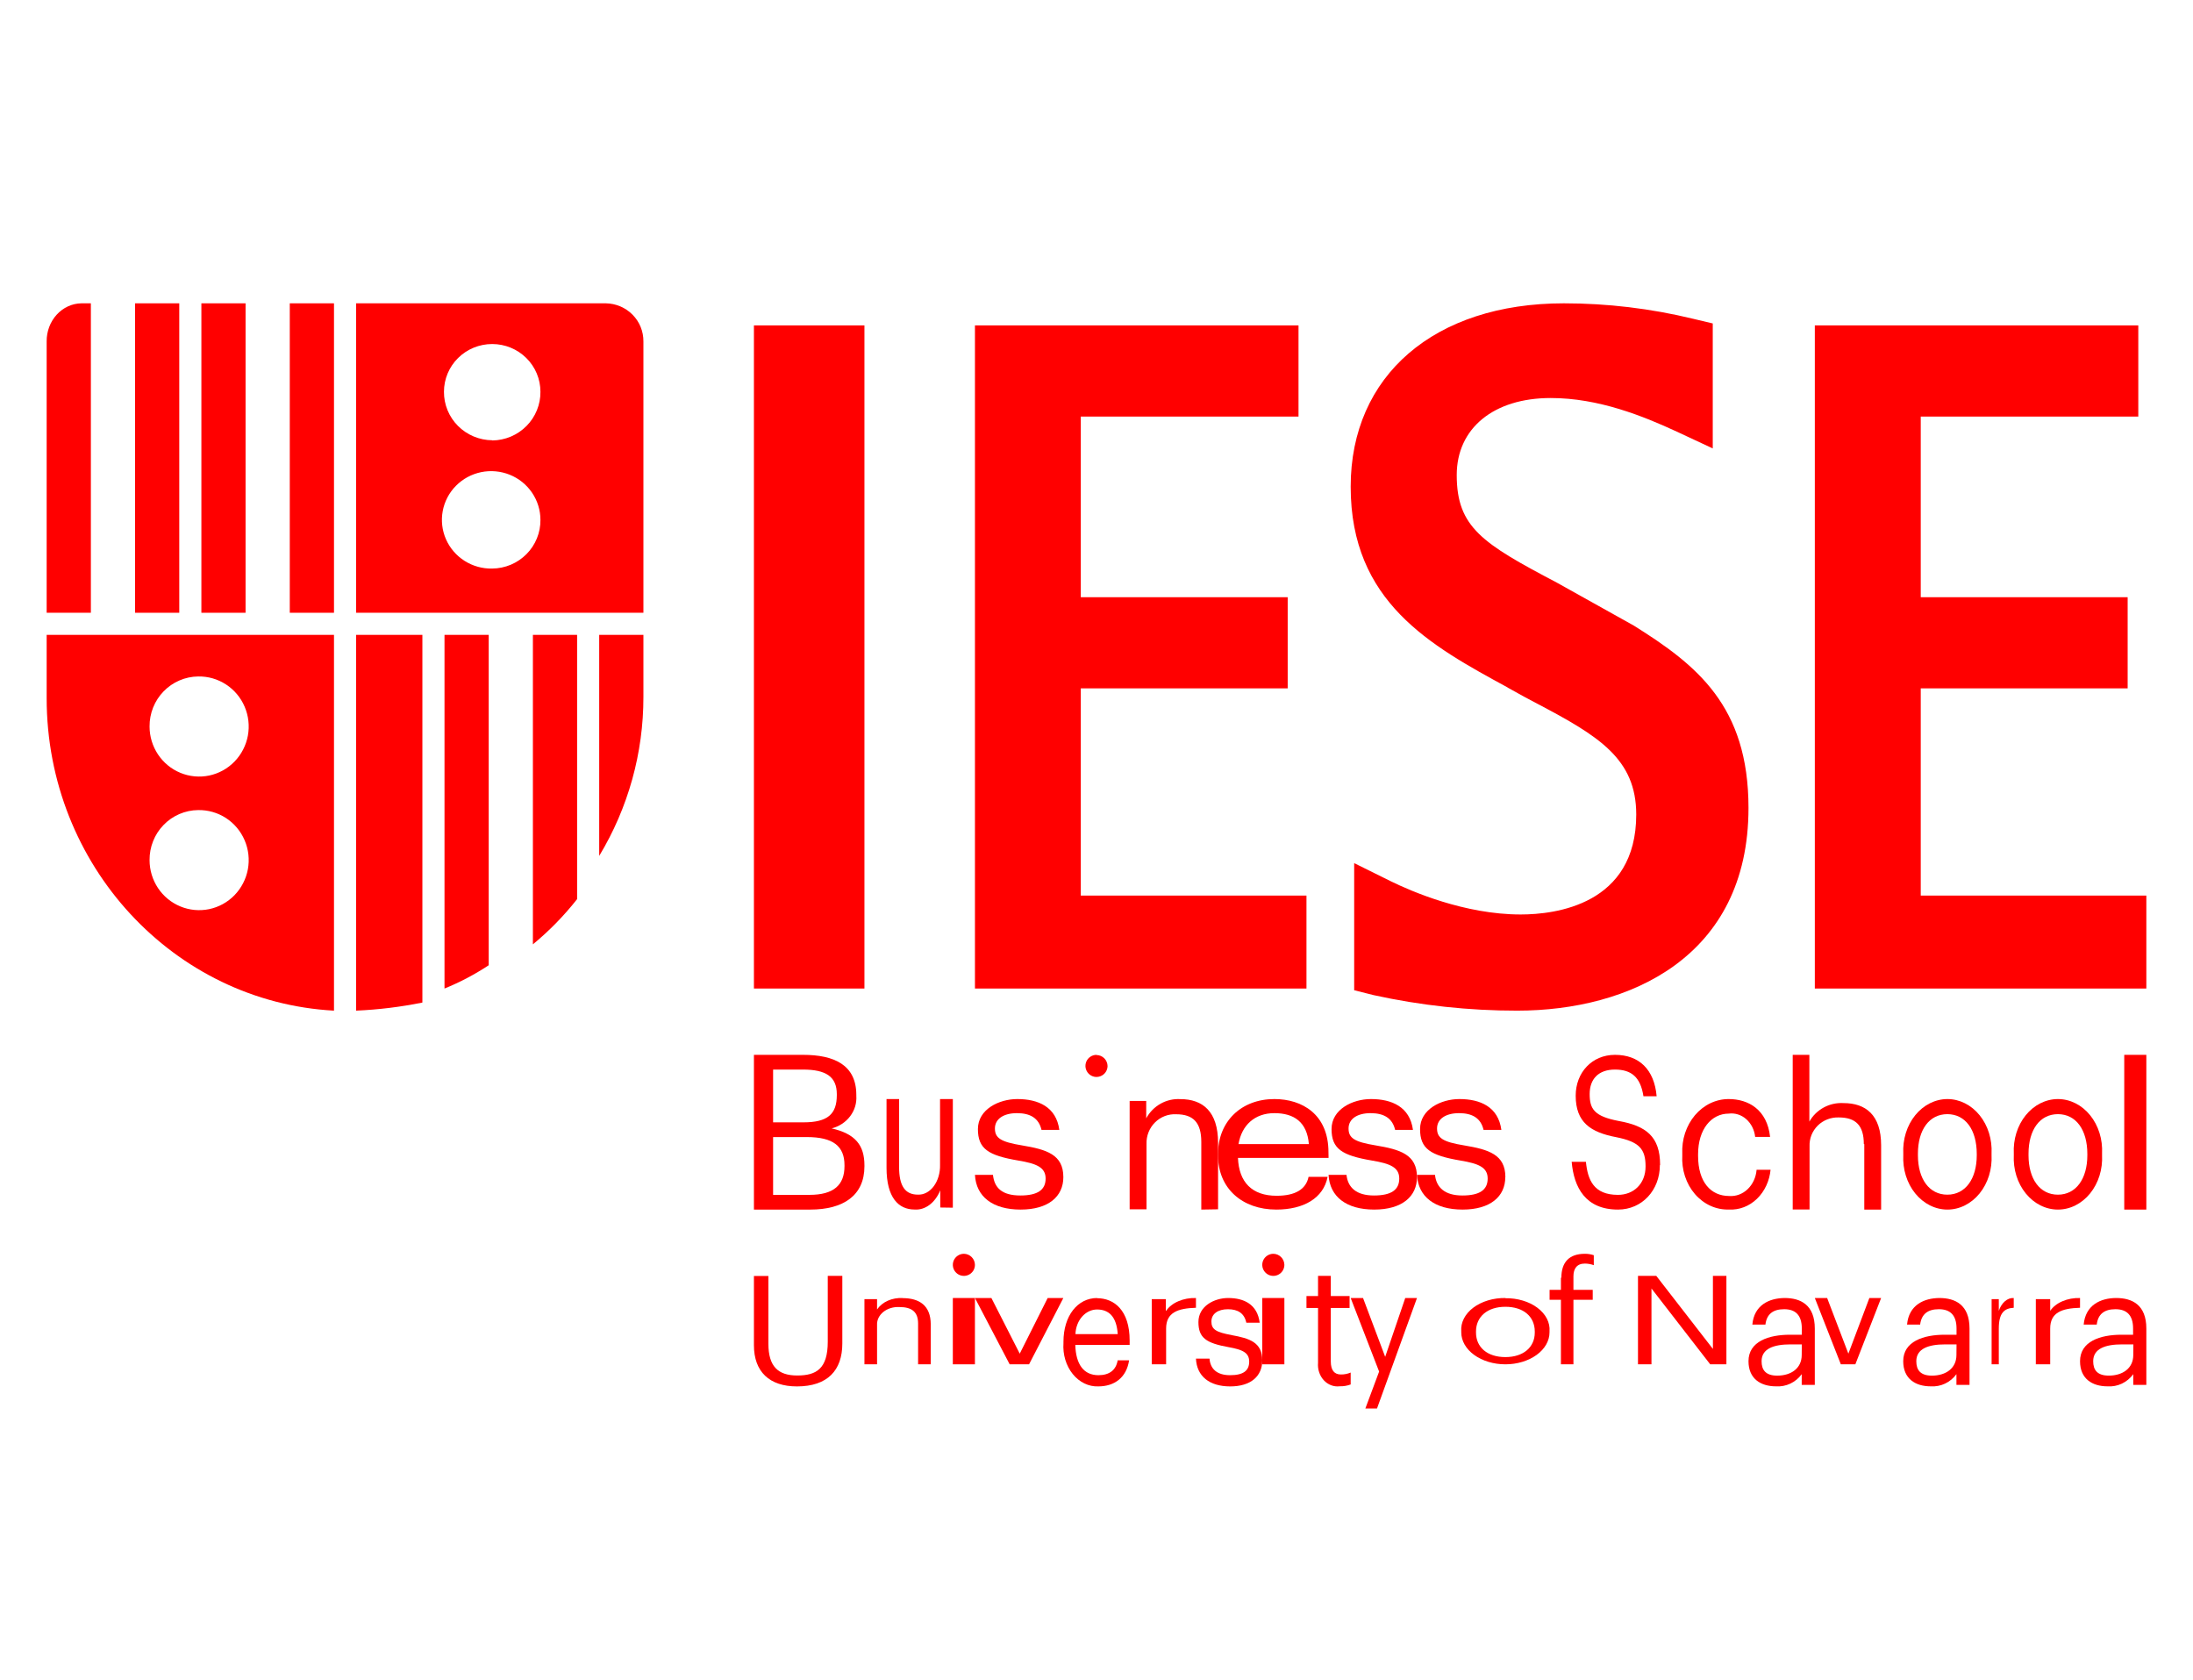 <svg width="94" height="72" viewBox="0 0 94 72" fill="none" xmlns="http://www.w3.org/2000/svg"><path d="M37.053 13.947H32.316V42.368H37.053V13.947Z" fill="#FF0000"/><path d="M82.33 38.384V29.503H91.199V25.596H82.33V17.854H91.655V13.947H77.79V42.368H92V38.384H82.33Z" fill="#FF0000"/><path d="M64.625 29.47L65.323 29.857L65.891 30.159C68.522 31.544 70.135 32.519 70.135 34.911C70.135 38.78 66.662 39.194 65.18 39.194C62.773 39.194 60.48 38.196 59.608 37.767L58.045 36.993V42.441L58.875 42.65C60.898 43.095 62.963 43.318 65.034 43.316C69.827 43.316 74.947 41.033 74.947 34.628C74.947 30.248 72.721 28.498 70.035 26.815L66.728 24.969C63.544 23.294 62.441 22.601 62.441 20.36C62.441 18.356 64.023 17.059 66.469 17.059C68.522 17.059 70.433 17.833 71.872 18.499L73.415 19.219V13.863L72.57 13.662C70.757 13.222 68.898 13 67.033 13C61.484 13 57.895 16.096 57.895 20.86C57.895 25.805 61.318 27.666 64.625 29.466" fill="#FF0000"/><path d="M56 38.384H46.326V29.503H55.195V25.596H46.326V17.854H55.659V13.947H41.79V42.368H56V38.384Z" fill="#FF0000"/><path d="M19.053 42.368C19.71 42.102 20.345 41.768 20.948 41.37V27.21H19.053V42.368Z" fill="#FF0000"/><path d="M22.842 40.474C23.536 39.903 24.171 39.254 24.737 38.536V27.21H22.842V40.474Z" fill="#FF0000"/><path d="M15.263 43.316C16.221 43.274 17.172 43.158 18.105 42.969V27.21H15.263V43.316Z" fill="#FF0000"/><path d="M25.684 36.684C26.928 34.624 27.583 32.269 27.579 29.87V27.21H25.684V36.684Z" fill="#FF0000"/><path d="M14.316 13H12.421V26.263H14.316V13Z" fill="#FF0000"/><path d="M10.526 13H8.632V26.263H10.526V13Z" fill="#FF0000"/><path d="M7.684 13H5.79V26.263H7.684V13Z" fill="#FF0000"/><path d="M3.895 13H3.488C3.089 13.006 2.709 13.181 2.43 13.487C2.151 13.793 1.996 14.205 2 14.633V26.263H3.895V13Z" fill="#FF0000"/><path d="M2 27.491V29.924C2 37.091 7.456 42.946 14.316 43.316V27.21H2V27.491ZM8.493 28.993C8.915 28.985 9.33 29.103 9.685 29.334C10.04 29.564 10.319 29.896 10.486 30.288C10.654 30.679 10.702 31.111 10.625 31.53C10.547 31.949 10.348 32.335 10.053 32.639C9.758 32.944 9.379 33.152 8.966 33.239C8.553 33.325 8.124 33.285 7.733 33.124C7.342 32.963 7.008 32.688 6.772 32.334C6.537 31.981 6.411 31.564 6.411 31.138C6.406 30.575 6.622 30.033 7.013 29.631C7.403 29.229 7.936 29 8.493 28.993ZM8.493 34.72C8.915 34.712 9.33 34.83 9.685 35.06C10.04 35.291 10.319 35.623 10.486 36.014C10.654 36.405 10.702 36.838 10.625 37.257C10.547 37.675 10.348 38.062 10.053 38.366C9.758 38.67 9.379 38.879 8.966 38.965C8.553 39.051 8.124 39.011 7.733 38.85C7.342 38.69 7.008 38.415 6.772 38.061C6.537 37.707 6.411 37.291 6.411 36.865C6.408 36.586 6.46 36.309 6.563 36.05C6.666 35.791 6.818 35.556 7.012 35.357C7.205 35.157 7.435 34.998 7.69 34.889C7.944 34.78 8.217 34.722 8.493 34.72Z" fill="#FF0000"/><path d="M25.966 13H15.263V26.263H27.579V14.633C27.583 14.205 27.416 13.793 27.113 13.487C26.811 13.181 26.398 13.006 25.966 13ZM21.099 24.368C20.68 24.378 20.267 24.263 19.914 24.039C19.561 23.815 19.283 23.492 19.116 23.111C18.949 22.731 18.901 22.31 18.977 21.902C19.053 21.494 19.25 21.117 19.544 20.821C19.837 20.524 20.213 20.321 20.624 20.236C21.035 20.152 21.462 20.191 21.85 20.347C22.239 20.504 22.571 20.771 22.805 21.116C23.039 21.46 23.165 21.866 23.165 22.28C23.168 22.552 23.117 22.821 23.014 23.073C22.912 23.324 22.761 23.554 22.569 23.747C22.377 23.941 22.149 24.096 21.897 24.203C21.644 24.309 21.373 24.366 21.099 24.368ZM21.099 18.87C20.546 18.865 20.017 18.643 19.629 18.253C19.241 17.863 19.026 17.337 19.03 16.79C19.03 16.247 19.248 15.727 19.635 15.344C20.023 14.96 20.549 14.745 21.097 14.745C21.645 14.745 22.171 14.96 22.559 15.344C22.947 15.727 23.165 16.247 23.165 16.79C23.168 17.061 23.117 17.33 23.014 17.582C22.912 17.833 22.761 18.063 22.569 18.256C22.377 18.45 22.149 18.605 21.897 18.712C21.644 18.818 21.373 18.875 21.099 18.878" fill="#FF0000"/><path d="M38.692 55.634C38.471 55.621 38.25 55.661 38.056 55.747C37.861 55.834 37.701 55.965 37.594 56.123V55.681H37.053V58.474H37.594V56.781C37.59 56.678 37.611 56.576 37.658 56.48C37.705 56.385 37.775 56.299 37.865 56.227C37.955 56.155 38.062 56.1 38.18 56.064C38.298 56.028 38.424 56.013 38.549 56.019C39.098 56.019 39.353 56.237 39.353 56.73V58.474H39.895V56.762C39.895 55.95 39.4 55.637 38.692 55.637" fill="#FF0000"/><path d="M41.789 55.632H40.842V58.474H41.789V55.632Z" fill="#FF0000"/><path d="M35.481 57.505C35.481 58.666 34.992 58.953 34.172 58.953C33.352 58.953 32.936 58.566 32.936 57.59V54.688H32.316V57.656C32.316 58.794 32.983 59.421 34.159 59.421C35.481 59.421 36.105 58.721 36.105 57.583V54.684H35.481V57.505Z" fill="#FF0000"/><path d="M41.316 53.737C41.222 53.737 41.13 53.765 41.053 53.817C40.975 53.869 40.914 53.943 40.878 54.029C40.842 54.116 40.833 54.211 40.851 54.303C40.869 54.395 40.914 54.479 40.981 54.545C41.047 54.612 41.131 54.657 41.223 54.675C41.315 54.693 41.41 54.684 41.497 54.648C41.584 54.612 41.657 54.552 41.71 54.474C41.762 54.396 41.789 54.304 41.789 54.211C41.788 54.085 41.738 53.966 41.649 53.877C41.561 53.788 41.441 53.738 41.316 53.737Z" fill="#FF0000"/><path d="M43.71 58.017L42.495 55.632H41.79L43.278 58.474H44.109L45.579 55.632H44.907L43.71 58.017Z" fill="#FF0000"/><path d="M79.228 58.017L78.318 55.632H77.79L78.905 58.474H79.527L80.632 55.632H80.128L79.228 58.017Z" fill="#FF0000"/><path d="M73.422 57.815L70.995 54.684H70.21V58.474H70.788V55.224L73.306 58.474H74V54.684H73.422V57.815Z" fill="#FF0000"/><path d="M76.515 55.632C75.829 55.632 75.188 55.938 75.112 56.771H75.673C75.725 56.324 75.998 56.112 76.475 56.112C76.952 56.112 77.232 56.357 77.232 56.941V57.206H76.723C75.817 57.206 74.947 57.492 74.947 58.341C74.947 59.091 75.468 59.418 76.126 59.418C76.337 59.432 76.548 59.392 76.741 59.301C76.933 59.21 77.101 59.071 77.228 58.896V59.356H77.789V56.941C77.789 55.917 77.172 55.632 76.495 55.632H76.515ZM77.228 58.076C77.228 58.644 76.775 58.959 76.178 58.959C75.685 58.959 75.508 58.718 75.508 58.341C75.508 57.803 76.03 57.62 76.743 57.62H77.232L77.228 58.076Z" fill="#FF0000"/><path d="M59.374 58.153L58.425 55.632H57.895L59.114 58.785L58.524 60.368H59.023L60.737 55.632H60.234L59.374 58.153Z" fill="#FF0000"/><path d="M66.907 54.76V55.281H66.421V55.708H66.907V58.474H67.443V55.708H68.27V55.281H67.443V54.706C67.443 54.38 67.585 54.156 67.933 54.156C68.064 54.157 68.194 54.18 68.316 54.225V53.798C68.193 53.756 68.064 53.736 67.933 53.737C67.259 53.737 66.926 54.099 66.926 54.764" fill="#FF0000"/><path d="M64.526 55.632C64.27 55.629 64.016 55.663 63.779 55.735C63.543 55.806 63.329 55.912 63.152 56.045C62.974 56.179 62.837 56.338 62.748 56.512C62.659 56.687 62.62 56.872 62.635 57.057V57.102C62.635 57.466 62.834 57.815 63.189 58.072C63.543 58.329 64.025 58.474 64.526 58.474C65.028 58.474 65.509 58.329 65.864 58.072C66.219 57.815 66.418 57.466 66.418 57.102V57.061C66.433 56.876 66.394 56.69 66.305 56.516C66.216 56.343 66.078 56.184 65.9 56.051C65.723 55.917 65.509 55.812 65.272 55.742C65.036 55.671 64.782 55.637 64.526 55.641V55.632ZM65.786 57.111C65.786 57.743 65.298 58.164 64.526 58.164C63.755 58.164 63.267 57.747 63.267 57.111V57.067C63.267 56.435 63.755 56.008 64.526 56.008C65.298 56.008 65.786 56.425 65.786 57.07V57.111Z" fill="#FF0000"/><path d="M90.715 55.632C90.031 55.632 89.39 55.938 89.314 56.771H89.874C89.927 56.323 90.199 56.112 90.675 56.112C91.151 56.112 91.432 56.357 91.432 56.941V57.206H90.931C90.023 57.206 89.158 57.492 89.158 58.341C89.158 59.091 89.678 59.418 90.335 59.418C90.546 59.433 90.758 59.393 90.951 59.302C91.144 59.211 91.312 59.071 91.44 58.896V59.356H92V56.941C92 55.917 91.384 55.632 90.707 55.632H90.715ZM91.44 58.076C91.44 58.643 90.987 58.958 90.391 58.958C89.898 58.958 89.722 58.718 89.722 58.341C89.722 57.802 90.243 57.62 90.955 57.62H91.444L91.44 58.076Z" fill="#FF0000"/><path d="M87.879 56.182V55.68H87.263V58.474H87.879V56.941C87.879 56.252 88.375 56.075 89.158 56.05V55.633C88.893 55.624 88.631 55.672 88.404 55.77C88.176 55.867 87.994 56.011 87.879 56.182Z" fill="#FF0000"/><path d="M85.676 56.182V55.68H85.368V58.474H85.676V56.941C85.676 56.252 85.924 56.075 86.316 56.05V55.633C86.183 55.624 86.052 55.672 85.939 55.77C85.825 55.867 85.734 56.011 85.676 56.182Z" fill="#FF0000"/><path d="M83.146 55.632C82.461 55.632 81.819 55.938 81.743 56.771H82.304C82.361 56.324 82.629 56.112 83.106 56.112C83.583 56.112 83.864 56.357 83.864 56.941V57.206H83.355C82.449 57.206 81.579 57.492 81.579 58.341C81.579 59.091 82.1 59.418 82.757 59.418C82.969 59.432 83.18 59.392 83.372 59.301C83.565 59.21 83.732 59.071 83.86 58.896V59.356H84.421V56.941C84.421 55.917 83.804 55.632 83.126 55.632H83.146ZM83.86 58.076C83.86 58.644 83.407 58.959 82.809 58.959C82.316 58.959 82.14 58.718 82.14 58.341C82.14 57.803 82.661 57.62 83.375 57.62H83.864L83.86 58.076Z" fill="#FF0000"/><path d="M57.043 58.352V56.058H57.848V55.548H57.043V54.684H56.496V55.548H56V56.058H56.496V58.408C56.484 58.545 56.5 58.684 56.543 58.814C56.586 58.943 56.654 59.06 56.743 59.157C56.833 59.254 56.94 59.327 57.058 59.371C57.176 59.416 57.302 59.431 57.426 59.415C57.585 59.42 57.744 59.394 57.895 59.337V58.827C57.76 58.884 57.617 58.912 57.473 58.909C57.195 58.909 57.043 58.728 57.043 58.352Z" fill="#FF0000"/><path d="M55.053 55.632H54.105V58.474H55.053V55.632Z" fill="#FF0000"/><path d="M49.971 56.182V55.68H49.368V58.474H49.984V56.941C49.984 56.252 50.481 56.075 51.263 56.05V55.633C50.998 55.624 50.736 55.672 50.509 55.77C50.281 55.867 50.099 56.011 49.984 56.182" fill="#FF0000"/><path d="M47.032 55.632C46.182 55.632 45.584 56.402 45.584 57.507V57.565C45.567 57.806 45.594 58.049 45.662 58.277C45.731 58.505 45.839 58.713 45.98 58.888C46.121 59.063 46.291 59.201 46.481 59.293C46.67 59.385 46.873 59.428 47.078 59.42C47.777 59.42 48.288 59.035 48.397 58.302H47.907C47.84 58.716 47.557 58.94 47.084 58.94C46.451 58.94 46.115 58.476 46.091 57.644H48.421V57.458C48.421 56.149 47.749 55.64 47.022 55.64L47.032 55.632ZM46.098 57.18C46.107 56.897 46.208 56.629 46.38 56.432C46.552 56.236 46.782 56.125 47.022 56.124C47.529 56.124 47.861 56.427 47.91 57.18H46.098Z" fill="#FF0000"/><path d="M52.799 57.221C52.112 57.101 51.925 56.968 51.925 56.64C51.925 56.312 52.205 56.113 52.633 56.113C53.062 56.113 53.337 56.287 53.422 56.69H53.995C53.893 55.897 53.316 55.632 52.642 55.632C52.052 55.632 51.369 55.98 51.369 56.661C51.369 57.342 51.7 57.566 52.672 57.74C53.253 57.844 53.545 57.972 53.545 58.358C53.545 58.745 53.295 58.94 52.727 58.94C52.158 58.94 51.878 58.666 51.844 58.23H51.263C51.297 58.981 51.836 59.421 52.731 59.421C53.626 59.421 54.105 58.973 54.105 58.309C54.105 57.528 53.562 57.362 52.786 57.221" fill="#FF0000"/><path d="M54.579 53.737C54.485 53.737 54.394 53.765 54.316 53.817C54.238 53.869 54.177 53.943 54.141 54.029C54.105 54.116 54.096 54.211 54.114 54.303C54.133 54.395 54.178 54.479 54.244 54.545C54.31 54.612 54.395 54.657 54.486 54.675C54.578 54.693 54.674 54.684 54.76 54.648C54.847 54.612 54.921 54.552 54.973 54.474C55.025 54.396 55.053 54.304 55.053 54.211C55.051 54.085 55.001 53.966 54.912 53.877C54.824 53.788 54.704 53.738 54.579 53.737Z" fill="#FF0000"/><path d="M90.102 49.507V49.44C90.117 49.14 90.08 48.84 89.992 48.557C89.904 48.275 89.767 48.016 89.59 47.798C89.413 47.579 89.199 47.405 88.962 47.286C88.725 47.167 88.469 47.105 88.21 47.105C87.952 47.105 87.696 47.167 87.459 47.286C87.222 47.405 87.008 47.579 86.831 47.798C86.654 48.016 86.517 48.275 86.429 48.557C86.341 48.84 86.304 49.14 86.319 49.44V49.507C86.304 49.807 86.341 50.108 86.429 50.39C86.517 50.672 86.654 50.931 86.831 51.149C87.008 51.368 87.222 51.542 87.459 51.661C87.696 51.781 87.952 51.842 88.21 51.842C88.469 51.842 88.725 51.781 88.962 51.661C89.199 51.542 89.413 51.368 89.59 51.149C89.767 50.931 89.904 50.672 89.992 50.39C90.08 50.108 90.117 49.807 90.102 49.507ZM86.95 49.507V49.448C86.95 48.422 87.437 47.752 88.21 47.752C88.984 47.752 89.471 48.422 89.471 49.456V49.515C89.471 50.525 88.984 51.203 88.21 51.203C87.437 51.203 86.95 50.533 86.95 49.515" fill="#FF0000"/><path d="M85.365 49.44C85.38 49.14 85.343 48.84 85.255 48.557C85.167 48.275 85.03 48.016 84.853 47.798C84.676 47.579 84.462 47.405 84.225 47.286C83.988 47.167 83.732 47.105 83.474 47.105C83.215 47.105 82.96 47.167 82.722 47.286C82.485 47.405 82.271 47.579 82.094 47.798C81.917 48.016 81.78 48.275 81.692 48.557C81.604 48.84 81.567 49.14 81.582 49.44V49.507C81.567 49.807 81.604 50.108 81.692 50.39C81.78 50.672 81.917 50.931 82.094 51.149C82.271 51.368 82.485 51.542 82.722 51.661C82.96 51.781 83.215 51.842 83.474 51.842C83.732 51.842 83.988 51.781 84.225 51.661C84.462 51.542 84.676 51.368 84.853 51.149C85.03 50.931 85.167 50.672 85.255 50.39C85.343 50.108 85.38 49.807 85.365 49.507V49.44ZM84.731 49.515C84.731 50.525 84.244 51.203 83.47 51.203C82.697 51.203 82.209 50.533 82.209 49.515V49.448C82.209 48.422 82.697 47.752 83.47 47.752C84.244 47.752 84.731 48.422 84.731 49.456V49.515Z" fill="#FF0000"/><path d="M43.737 51.238C42.934 51.238 42.62 50.897 42.562 50.354H41.79C41.838 51.29 42.554 51.842 43.746 51.842C44.939 51.842 45.579 51.282 45.579 50.451C45.579 49.478 44.855 49.267 43.812 49.092C42.894 48.942 42.646 48.776 42.646 48.366C42.646 47.957 43.017 47.709 43.591 47.709C44.166 47.709 44.528 47.928 44.643 48.427H45.407C45.274 47.438 44.501 47.105 43.605 47.105C42.823 47.105 41.917 47.543 41.917 48.391C41.917 49.238 42.359 49.522 43.653 49.741C44.426 49.871 44.819 50.029 44.819 50.512C44.819 50.994 44.484 51.238 43.733 51.238" fill="#FF0000"/><path d="M92 45.21H91.053V51.842H92V45.21Z" fill="#FF0000"/><path d="M47.004 45.211C46.91 45.21 46.819 45.237 46.741 45.288C46.662 45.339 46.601 45.412 46.564 45.498C46.528 45.584 46.517 45.679 46.534 45.771C46.552 45.863 46.596 45.948 46.661 46.015C46.726 46.082 46.81 46.128 46.901 46.148C46.993 46.167 47.088 46.159 47.175 46.124C47.262 46.09 47.337 46.031 47.39 45.953C47.443 45.877 47.472 45.786 47.474 45.692C47.473 45.567 47.422 45.447 47.334 45.358C47.245 45.27 47.125 45.219 47 45.218" fill="#FF0000"/><path d="M56.943 49.384C56.943 47.762 55.82 47.105 54.624 47.105C53.205 47.105 52.21 48.066 52.21 49.453V49.522C52.21 50.934 53.246 51.842 54.707 51.842C55.87 51.842 56.728 51.359 56.906 50.439H56.09C55.98 50.974 55.519 51.25 54.72 51.25C53.666 51.25 53.105 50.67 53.064 49.628H56.947L56.943 49.384ZM53.087 49.036C53.224 48.224 53.785 47.709 54.624 47.709C55.464 47.709 56.026 48.087 56.103 49.036H53.087Z" fill="#FF0000"/><path d="M35.641 48.365C35.963 48.284 36.245 48.1 36.439 47.844C36.633 47.589 36.727 47.279 36.705 46.966V46.927C36.705 45.64 35.751 45.21 34.421 45.21H32.316V51.842H34.732C36.144 51.842 37.053 51.241 37.053 49.988V49.949C37.053 49.091 36.669 48.593 35.641 48.361V48.365ZM33.138 45.841H34.417C35.404 45.841 35.869 46.146 35.869 46.897V46.936C35.869 47.752 35.477 48.103 34.44 48.103H33.138V45.841ZM36.198 49.979C36.198 50.786 35.742 51.211 34.696 51.211H33.138V48.734H34.581C35.714 48.734 36.198 49.125 36.198 49.941V49.979Z" fill="#FF0000"/><path d="M71.158 49.925C71.158 48.706 70.549 48.255 69.391 48.046C68.328 47.846 68.139 47.524 68.139 46.889C68.139 46.255 68.509 45.841 69.223 45.841C69.936 45.841 70.32 46.175 70.444 46.985H71.01C70.909 45.841 70.263 45.21 69.223 45.21C68.24 45.21 67.54 45.966 67.54 46.96C67.54 48.109 68.186 48.531 69.277 48.739C70.266 48.936 70.535 49.245 70.535 49.992C70.535 50.74 70.02 51.211 69.351 51.211C68.304 51.211 68.055 50.56 67.978 49.796H67.368C67.463 50.898 67.964 51.842 69.354 51.842C70.387 51.842 71.148 51.007 71.148 49.938" fill="#FF0000"/><path d="M64.526 50.451C64.526 49.478 63.803 49.267 62.762 49.092C61.844 48.942 61.597 48.776 61.597 48.366C61.597 47.957 61.968 47.709 62.541 47.709C63.115 47.709 63.476 47.928 63.591 48.427H64.354C64.222 47.438 63.45 47.105 62.554 47.105C61.773 47.105 60.869 47.543 60.869 48.391C60.869 49.238 61.31 49.522 62.603 49.741C63.375 49.871 63.767 50.029 63.767 50.512C63.767 50.994 63.432 51.238 62.682 51.238C61.932 51.238 61.566 50.897 61.509 50.354H60.737C60.785 51.29 61.5 51.842 62.691 51.842C63.882 51.842 64.522 51.282 64.522 50.451" fill="#FF0000"/><path d="M52.211 51.83V48.982C52.211 47.634 51.549 47.108 50.596 47.108C50.301 47.09 50.007 47.158 49.747 47.304C49.488 47.449 49.275 47.666 49.131 47.93V47.186H48.421V51.83H49.144V49.027C49.138 48.856 49.168 48.686 49.23 48.528C49.293 48.37 49.387 48.226 49.507 48.107C49.627 47.987 49.77 47.895 49.927 47.834C50.084 47.774 50.251 47.748 50.419 47.757C51.153 47.757 51.492 48.123 51.492 48.937V51.842L52.211 51.83Z" fill="#FF0000"/><path d="M60.737 50.451C60.737 49.478 60.012 49.267 58.97 49.092C58.051 48.942 57.804 48.776 57.804 48.366C57.804 47.957 58.175 47.709 58.749 47.709C59.323 47.709 59.686 47.928 59.8 48.427H60.565C60.432 47.438 59.659 47.105 58.763 47.105C57.981 47.105 57.075 47.543 57.075 48.391C57.075 49.238 57.517 49.522 58.811 49.741C59.584 49.871 59.977 50.029 59.977 50.512C59.977 50.994 59.641 51.238 58.891 51.238C58.14 51.238 57.773 50.897 57.716 50.354H56.947C56.996 51.29 57.711 51.842 58.904 51.842C60.096 51.842 60.737 51.282 60.737 50.451Z" fill="#FF0000"/><path d="M79.91 49.036V51.842H80.632V49.088C80.632 47.786 79.97 47.278 79.019 47.278C78.724 47.261 78.43 47.326 78.171 47.467C77.912 47.607 77.698 47.817 77.556 48.072V45.21H76.842V51.838H77.564V49.132C77.557 48.968 77.585 48.804 77.645 48.651C77.706 48.498 77.798 48.359 77.915 48.242C78.033 48.126 78.174 48.035 78.329 47.975C78.485 47.915 78.651 47.887 78.817 47.893C79.551 47.893 79.89 48.246 79.89 49.032" fill="#FF0000"/><path d="M40.842 51.761V47.105H40.294V49.928C40.298 50.097 40.276 50.266 40.229 50.423C40.183 50.58 40.112 50.723 40.023 50.843C39.934 50.962 39.827 51.056 39.71 51.117C39.593 51.179 39.467 51.207 39.341 51.201C38.799 51.201 38.539 50.834 38.539 50.018V47.105H38V50.051C38 51.333 38.514 51.84 39.204 51.84C39.426 51.856 39.647 51.787 39.842 51.641C40.036 51.495 40.196 51.278 40.303 51.016V51.753L40.842 51.761Z" fill="#FF0000"/><path d="M75.895 50.137H75.294C75.268 50.459 75.131 50.756 74.912 50.966C74.693 51.176 74.409 51.281 74.121 51.26C73.333 51.26 72.786 50.664 72.786 49.541V49.472C72.786 48.394 73.358 47.729 74.1 47.729C74.368 47.694 74.638 47.779 74.85 47.966C75.062 48.153 75.2 48.426 75.233 48.727H75.873C75.746 47.563 74.95 47.105 74.096 47.105C73.826 47.105 73.558 47.166 73.31 47.285C73.061 47.405 72.838 47.58 72.651 47.799C72.466 48.019 72.322 48.279 72.228 48.563C72.135 48.847 72.095 49.15 72.109 49.452V49.521C72.092 49.824 72.131 50.128 72.224 50.413C72.317 50.698 72.463 50.959 72.651 51.177C72.84 51.395 73.067 51.567 73.318 51.681C73.57 51.795 73.84 51.849 74.111 51.84C74.549 51.865 74.979 51.7 75.311 51.379C75.643 51.058 75.852 50.606 75.895 50.117" fill="#FF0000"/></svg>